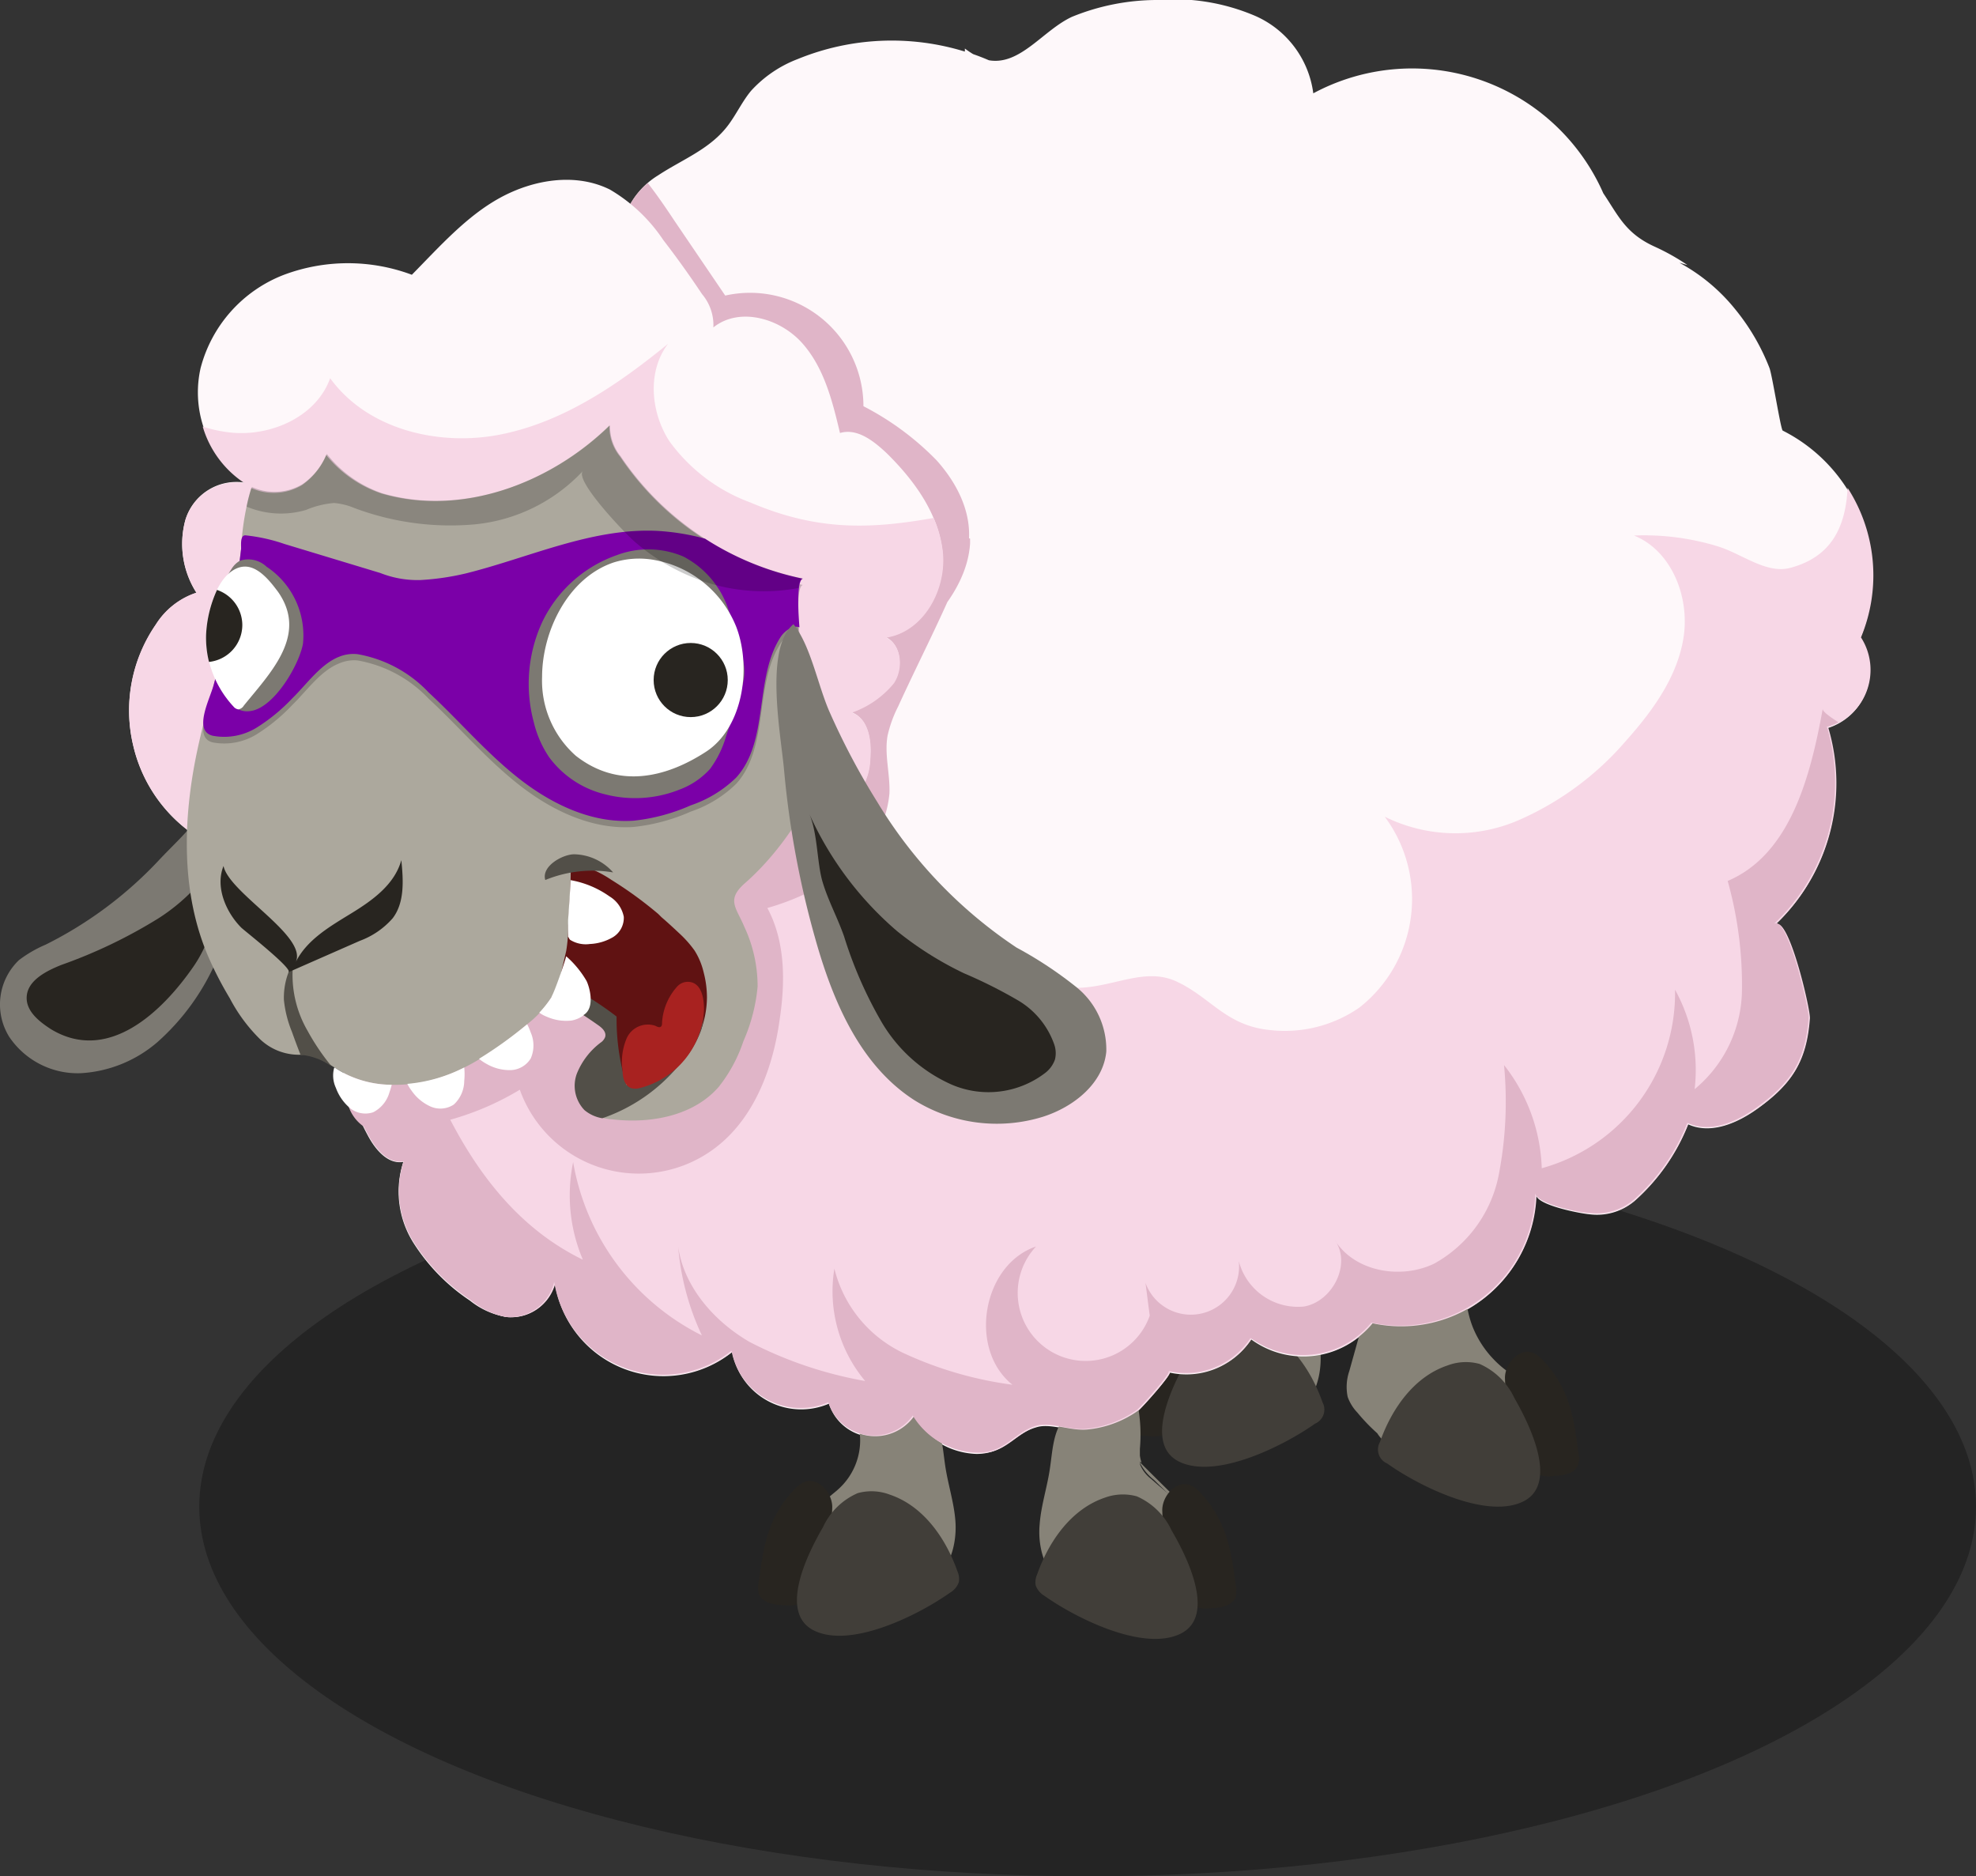 <svg xmlns="http://www.w3.org/2000/svg" viewBox="0 0 148.25 140.74"><rect x="0" y="0" width="148.25" height="140.74" fill="#333333" stroke="none"/><defs><style>.b1fec825-c1c3-4e3a-8f12-9d169984fd4f{isolation:isolate;}.a11ec5e2-5e6e-4a8c-93b6-df3712231827,.bd7780ac-dcd1-47be-8f38-e373380cb08f{mix-blend-mode:multiply;}.a11ec5e2-5e6e-4a8c-93b6-df3712231827{opacity:0.3;}.f71d13a9-4b0c-49e1-a091-f93be6bb1346{fill:#878378;}.bf6b8fbf-58db-443b-b363-bd96a7c48e45{fill:#282520;}.a85f5184-0719-43d1-b515-6db0b2039d38{fill:#413e39;}.e4754368-4fa7-48ad-b375-4eb8c8a19d4c{fill:#fef8fa;}.a8c15220-a4de-4c9b-bc47-79a2abe81017{fill:#f7d7e6;}.b016cf1a-6b7b-40d0-a082-8e29a31593ed{fill:#e0b5c8;}.e369c69d-8503-488f-82dd-5414b3199395{fill:#7c7972;}.f64d7078-eb84-4167-aea4-9d3235dab1bc{fill:#aca89d;}.ef11bd75-2e01-422f-abe5-e20be8e4a0da{fill:#601212;}.bd7780ac-dcd1-47be-8f38-e373380cb08f,.e487dcbe-bfc8-4217-ab23-5469b3e435b3{opacity:0.2;}.f32784f4-bb61-44f8-a0c2-107035e0e3ca{fill:#7b00a8;}.a8a81d74-f9b1-4491-8e3f-afd3fb3a4c95{fill:#fff;}.b242f9d4-97a7-43c5-a48a-6865c27b045b{fill:#524f48;}.ad9653fb-e31d-47ad-bff8-38e1f33f14df{fill:#a82220;}</style></defs><g class="b1fec825-c1c3-4e3a-8f12-9d169984fd4f"><g id="ef2926be-d611-4204-bb6b-180b90538885" data-name="Calque 2"><g id="af408d8e-ed1e-4afa-90f1-99b8909516cf" data-name="perso"><ellipse class="a11ec5e2-5e6e-4a8c-93b6-df3712231827" cx="81.6" cy="113.01" rx="66.65" ry="27.73"/><path class="f71d13a9-4b0c-49e1-a091-f93be6bb1346" d="M90.25,100.07c-.39.31-.82.6-1.21.93-.09.08-.2.19-.15.31a.26.26,0,0,0,.07.11,21.85,21.85,0,0,0,4.37,3.65,6,6,0,0,0,2.34,1c2.63.36,3.55-2.51,3.4-4.63-.1-1.4-.55-2.75-.76-4.13s-.25-3.06-1.29-4.07c-1.27-1.24-3.46-1.14-5-1.89-1.24,2.41.85,6.18-1.22,8.23A6.77,6.77,0,0,1,90.25,100.07Z"/><path class="bf6b8fbf-58db-443b-b363-bd96a7c48e45" d="M86.94,99.09a2.15,2.15,0,0,1,.82-.61c1-.38,2.08.8,2.07,1.9a16.88,16.88,0,0,1-1.21,5.79,2.47,2.47,0,0,1-1,1.36,2.7,2.7,0,0,1-1.52.18c-.68,0-1.5-.18-1.77-.81a1.85,1.85,0,0,1,0-1C84.66,103.31,85,101.15,86.94,99.09Z"/><path class="a85f5184-0719-43d1-b515-6db0b2039d38" d="M89.13,101.88a5.16,5.16,0,0,1,2.61-2.56,3.87,3.87,0,0,1,2.4.11c2.51.84,4.2,3.25,5.08,5.75a1.15,1.15,0,0,1-.56,1.61c-2.24,1.59-7.3,4.18-10.13,2.88S88.05,103.74,89.13,101.88Z"/><path class="e4754368-4fa7-48ad-b375-4eb8c8a19d4c" d="M27.66,85.29c.55,1,1.48,2.07,2.6,1.86a7.21,7.21,0,0,0,.71,6,14.55,14.55,0,0,0,4.29,4.41A5.92,5.92,0,0,0,38,98.79a3.43,3.43,0,0,0,3.63-2.53,8.25,8.25,0,0,0,13.3,5.16,5.27,5.27,0,0,0,7.26,3.87,3.59,3.59,0,0,0,6.34,1,5.77,5.77,0,0,0,4.73,2.77c2.15,0,2.83-1.54,4.5-2,1.05-.33,2.49.34,3.73.23a7.88,7.88,0,0,0,3.85-1.42c.26-.18,2.65-2.85,2.38-2.92a5.81,5.81,0,0,0,6.15-2.48,6.65,6.65,0,0,0,9.06-1.15,10.16,10.16,0,0,0,12.3-9.74c0,.83,3.44,1.46,4,1.5a4.35,4.35,0,0,0,3.41-1l0,0a15,15,0,0,0,4-5.75c1.71.79,3.72-.08,5.25-1.19,2.58-1.86,3.62-3.55,3.85-6.7.05-.64-1.61-7.94-2.63-7a14.55,14.55,0,0,0,4-14.82,4.51,4.51,0,0,0,2.46-6.75,12.24,12.24,0,0,0-5.82-15.57c-.15-.07-.79-4.19-1-4.71a16.26,16.26,0,0,0-2.58-4.41A13.81,13.81,0,0,0,126,19.71l.6.17a16.48,16.48,0,0,0-2.46-1.38c-2.2-1-2.73-2.34-3.85-4A15.67,15.67,0,0,0,98.53,7,7.38,7.38,0,0,0,94.19,1.2,15.51,15.51,0,0,0,86.76,0a16.93,16.93,0,0,0-6.33,1.26c-2.17,1-3.88,3.67-6.24,3.26-.39-.17-.78-.32-1.18-.46a6.79,6.79,0,0,1-.62-.42l0,.23a18.63,18.63,0,0,0-12.54.56,9.13,9.13,0,0,0-3.5,2.38c-.64.77-1.07,1.69-1.66,2.5-1.35,1.86-3.46,2.62-5.31,3.84a6,6,0,0,0-2.81,4.23A8,8,0,0,1,46.4,19a4.16,4.16,0,0,1-.92,1.39l-4.29,4.89a50.09,50.09,0,0,0-4.89,6.2,9,9,0,0,0-1.59,4.1c-.18,2.54,1.39,4.82,2.89,6.88A25.34,25.34,0,0,0,27.25,62.74c0,1.84.32,3.54-.26,5.32a26.56,26.56,0,0,0-1.57,5A19.66,19.66,0,0,0,27.66,85.29Zm93.83-66.83v0l.11,0ZM76.59,5.79h0Z"/><path class="f71d13a9-4b0c-49e1-a091-f93be6bb1346" d="M62.37,112.15c-.9.74-1.44,1.23-.68,2.41s3.1,2.46,4.25,3.19a6,6,0,0,0,2.34,1c2.63.36,3.56-2.51,3.4-4.64-.1-1.39-.55-2.74-.76-4.13s-.25-3-1.29-4.06c-1.27-1.24-3.45-1.14-5-1.89-.57-.28-.1,3.54-.1,3.82a4.92,4.92,0,0,1-1.64,3.86C62.72,111.87,62.54,112,62.37,112.15Z"/><path class="bf6b8fbf-58db-443b-b363-bd96a7c48e45" d="M59.55,111.77a2.23,2.23,0,0,1,.82-.61c1-.38,2.08.8,2.07,1.9a16.65,16.65,0,0,1-1.21,5.79,2.51,2.51,0,0,1-1,1.36,2.7,2.7,0,0,1-1.52.18c-.68,0-1.5-.18-1.77-.81a1.85,1.85,0,0,1,0-1C57.27,116,57.62,113.83,59.55,111.77Z"/><path class="a85f5184-0719-43d1-b515-6db0b2039d38" d="M61.74,114.56A5.12,5.12,0,0,1,64.35,112a3.87,3.87,0,0,1,2.4.11c2.51.84,4.2,3.25,5.08,5.75a1.42,1.42,0,0,1,.11.81,1.49,1.49,0,0,1-.67.8c-2.23,1.59-7.29,4.18-10.13,2.87S60.66,116.42,61.74,114.56Z"/><path class="f71d13a9-4b0c-49e1-a091-f93be6bb1346" d="M78,114.35c.1-1.39.55-2.74.76-4.13s.24-2.81,1.07-3.83a2.89,2.89,0,0,1,2-1.87,7.94,7.94,0,0,1,3.33,0,11.91,11.91,0,0,1,.36,4.16c0,.17,0,.34,0,.5a3.5,3.5,0,0,0,.13.56l-.11-.11a1.69,1.69,0,0,0,0,.24,2.56,2.56,0,0,0,.82,1.06c.41.37.84.73,1.27,1.09l2.33,2.19.11-.06c-.37-.35-.76-.73-1.16-1.13.6.46,1.21.9,1.84,1.32l-6.48,3.36-.51.34a6.15,6.15,0,0,1-2.34,1C78.73,119.35,77.8,116.48,78,114.35Z"/><path class="f71d13a9-4b0c-49e1-a091-f93be6bb1346" d="M86.57,111a3.79,3.79,0,0,1-1-1.18l-.06-.15c1,1,2.21,2.2,3.31,3.28-.44-.32-.86-.66-1.28-1Z"/><path class="bf6b8fbf-58db-443b-b363-bd96a7c48e45" d="M90.09,112a2.32,2.32,0,0,0-.82-.61c-1-.38-2.08.8-2.07,1.9a16.65,16.65,0,0,0,1.21,5.79,2.54,2.54,0,0,0,1,1.36,2.79,2.79,0,0,0,1.52.18c.68,0,1.5-.18,1.77-.81a1.88,1.88,0,0,0,0-1C92.37,116.23,92,114.07,90.09,112Z"/><path class="a85f5184-0719-43d1-b515-6db0b2039d38" d="M87.9,114.8a5.16,5.16,0,0,0-2.61-2.56,3.94,3.94,0,0,0-2.4.1c-2.51.85-4.2,3.26-5.08,5.76a1.42,1.42,0,0,0-.11.81,1.49,1.49,0,0,0,.67.8c2.23,1.59,7.29,4.17,10.13,2.87S89,116.66,87.9,114.8Z"/><path class="f71d13a9-4b0c-49e1-a091-f93be6bb1346" d="M101.23,102.85,103,96.52a1.89,1.89,0,0,1,.53-1,2,2,0,0,1,.94-.31l1-.14a21.64,21.64,0,0,1,3.29-1.19,2,2,0,0,1,1.79,0,7.61,7.61,0,0,0-.07,5.63,7.53,7.53,0,0,0,1.55,2.42,7.43,7.43,0,0,0,2.33,1.67c-2.12,1.31-4.08,2.75-6.15,4.06a4.42,4.42,0,0,1-2.88.88l0,.15a2.5,2.5,0,0,1-2-1.18,14,14,0,0,1-1.49-1.55,3.29,3.29,0,0,1-.73-1.18A3.67,3.67,0,0,1,101.23,102.85Z"/><path class="bf6b8fbf-58db-443b-b363-bd96a7c48e45" d="M115.8,102.08a2.2,2.2,0,0,0-.81-.61c-1-.38-2.09.8-2.08,1.9a16.88,16.88,0,0,0,1.21,5.79,2.44,2.44,0,0,0,1,1.36,2.67,2.67,0,0,0,1.51.18c.69,0,1.5-.18,1.77-.81a2,2,0,0,0,0-1C118.09,106.3,117.73,104.14,115.8,102.08Z"/><path class="a85f5184-0719-43d1-b515-6db0b2039d38" d="M113.62,104.87a5.2,5.2,0,0,0-2.61-2.56,3.87,3.87,0,0,0-2.4.11c-2.52.84-4.2,3.25-5.08,5.75a1.14,1.14,0,0,0,.55,1.61c2.24,1.6,7.3,4.18,10.13,2.88S114.69,106.73,113.62,104.87Z"/><path class="a8c15220-a4de-4c9b-bc47-79a2abe81017" d="M33,48.94l-1-.88A19,19,0,0,0,61.27,58.18c1.81,5.35,5.16,10.32,10,13.27a17.83,17.83,0,0,0,9.45,2.65c2.75,0,5.14-1.58,7.52-.49,2.58,1.18,3.71,3.31,7,3.65A9.81,9.81,0,0,0,102,75.57a10.35,10.35,0,0,0,1.89-14.31,11.94,11.94,0,0,0,9.91.32,22.47,22.47,0,0,0,8.18-6c2-2.24,3.9-4.84,4.34-7.84s-.92-6.44-3.73-7.57a18.88,18.88,0,0,1,6.25.8c1.81.54,3.66,2.1,5.46,1.63,3.26-.86,4.17-3.27,4.32-6a12.11,12.11,0,0,1,1,11.21,4.51,4.51,0,0,1-2.46,6.75,14.55,14.55,0,0,1-4,14.82c1-.92,2.68,6.38,2.63,7-.23,3.15-1.27,4.84-3.85,6.7-1.53,1.11-3.54,2-5.25,1.19a15,15,0,0,1-4,5.75l0,0a4.35,4.35,0,0,1-3.41,1c-.58,0-4-.67-4-1.5a10.16,10.16,0,0,1-12.3,9.74,6.65,6.65,0,0,1-9.06,1.15,5.81,5.81,0,0,1-6.15,2.48c.27.07-2.12,2.74-2.38,2.92a7.88,7.88,0,0,1-3.85,1.42c-1.24.11-2.68-.56-3.73-.23-1.67.51-2.35,2.1-4.5,2a5.77,5.77,0,0,1-4.73-2.77,3.59,3.59,0,0,1-6.34-1,5.27,5.27,0,0,1-7.26-3.87,8.25,8.25,0,0,1-13.3-5.16A3.43,3.43,0,0,1,38,98.79a5.92,5.92,0,0,1-2.69-1.27A14.55,14.55,0,0,1,31,93.11a7.21,7.21,0,0,1-.71-6c-1.12.21-2.05-.86-2.6-1.86a19.66,19.66,0,0,1-2.24-12.24,26.56,26.56,0,0,1,1.57-5c.58-1.78.24-3.48.26-5.32a25.67,25.67,0,0,1,4.57-14.35,26.12,26.12,0,0,0,4.82,8.08"/><path class="b016cf1a-6b7b-40d0-a082-8e29a31593ed" d="M28.89,70.89c2.7,9.2,6.22,19.42,14.84,23.6A12.34,12.34,0,0,1,43,87.17a17.93,17.93,0,0,0,9.66,13,19.42,19.42,0,0,1-1.78-6.65c.43,3,2.68,5.58,5.34,7.13a30.24,30.24,0,0,0,8.69,2.94,10.47,10.47,0,0,1-2.31-8.43,9.53,9.53,0,0,0,5.22,6.35,28.13,28.13,0,0,0,8.14,2.36c-3.34-2.66-2.27-9,1.77-10.37a5.1,5.1,0,1,0,8.53,5.19c-.11-.82-.21-1.64-.32-2.46a3.62,3.62,0,0,0,7-1.64A4.58,4.58,0,0,0,97.85,98c2.15-.39,3.57-3.22,2.28-5,1.47,2.38,4.93,3,7.46,1.79a9.74,9.74,0,0,0,4.83-6.54,28.88,28.88,0,0,0,.42-8.36,13.16,13.16,0,0,1,2.83,7.74,13.63,13.63,0,0,0,10-13.39,12.41,12.41,0,0,1,1.47,7.46,9.77,9.77,0,0,0,3.55-7.32,28.94,28.94,0,0,0-1.07-8.3c4.71-2,6.21-7.85,7.13-12.9,0,.2.5.56,1.18,1a3.64,3.64,0,0,1-.87.33,14.55,14.55,0,0,1-4,14.82c1-.92,2.68,6.38,2.63,7-.23,3.15-1.27,4.84-3.85,6.7-1.53,1.11-3.54,2-5.25,1.19a15,15,0,0,1-4,5.75l0,0a4.35,4.35,0,0,1-3.41,1c-.58,0-4-.67-4-1.5a10.16,10.16,0,0,1-12.3,9.74,6.65,6.65,0,0,1-9.06,1.15,5.81,5.81,0,0,1-6.15,2.48c.27.07-2.12,2.74-2.38,2.92a7.88,7.88,0,0,1-3.85,1.42c-1.24.11-2.68-.56-3.73-.23-1.67.51-2.35,2.1-4.5,2a5.77,5.77,0,0,1-4.73-2.77,3.59,3.59,0,0,1-6.34-1,5.27,5.27,0,0,1-7.26-3.87,8.25,8.25,0,0,1-13.3-5.16A3.43,3.43,0,0,1,38,98.79a5.92,5.92,0,0,1-2.69-1.27A14.55,14.55,0,0,1,31,93.11a7.21,7.21,0,0,1-.71-6c-1.12.21-2.05-.86-2.6-1.86a19.56,19.56,0,0,1-2.43-9.61C26.47,74.09,27.71,72.5,28.89,70.89Z"/><path class="b016cf1a-6b7b-40d0-a082-8e29a31593ed" d="M72.78,40.4c0,.12,0,.24,0,.36-.2,3.24-2.81,6.15-5.3,8-2.75,2.07-7.07,1.67-10.34,1.12a4.82,4.82,0,0,1-2-.7,5.8,5.8,0,0,1-1.65-2.48A38,38,0,0,0,37.73,29.46C38.82,28,40,26.67,41.19,25.32l4.29-4.89A4.16,4.16,0,0,0,46.4,19a8,8,0,0,0,.2-1.63,5.76,5.76,0,0,1,2-3.64c.71.91,1.37,1.88,2,2.83l3.81,5.61a8.51,8.51,0,0,1,10.37,8.3,21.23,21.23,0,0,1,5.48,4.05c2,2.23,3.13,5.06,2,7.86C70.82,46,69,49.45,67.38,53a9.32,9.32,0,0,0-.79,2.18c-.25,1.42.2,2.89.14,4.34a8,8,0,0,1-3.16,5.65,18.75,18.75,0,0,1-6,2.94c1.37,2.54,1.35,5.61.91,8.46C58,80,56.68,83.65,53.93,85.89A9.48,9.48,0,0,1,39,81.74a21,21,0,0,1-9.93,3,3.54,3.54,0,0,1-1.88-.31A3,3,0,0,1,26,82.15c-.34-2.32.53-4.63,1.15-6.89,2.79-10.17.8-21.2,3.66-31.35,1.51-5.38,4.32-10.3,7.11-15.14l-.31,1.34"/><path class="e4754368-4fa7-48ad-b375-4eb8c8a19d4c" d="M61.71,59.93a2.55,2.55,0,0,0,3-.93,4.49,4.49,0,0,0,.56-2.11c.12-1.34-.12-3-1.4-3.47a7.1,7.1,0,0,0,3.17-2.21c.72-1.09.6-2.84-.58-3.42,2.83-.44,4.57-3.65,4.24-6.49S68.56,36,66.53,34c-1-.94-2.22-1.9-3.51-1.52-.57-2.41-1.2-4.93-2.86-6.77S55.47,23,53.52,24.56a3.59,3.59,0,0,0-.85-2.5c-.92-1.38-1.89-2.74-2.91-4.06a12.25,12.25,0,0,0-4-3.78c-2.57-1.28-5.73-.76-8.25.62s-4.55,3.68-6.61,5.77a13.7,13.7,0,0,0-9.59,0,10.27,10.27,0,0,0-6.26,7,8.26,8.26,0,0,0,3.32,8.59A4,4,0,0,0,13.91,39a6.81,6.81,0,0,0,.83,5.47,5.71,5.71,0,0,0-3.05,2.39A11.34,11.34,0,0,0,10,55.94a11.16,11.16,0,0,0,4.2,6.42c4.09,2.58,9.3,2.21,14.11,1.75l27-2.57c2.42-.23,4.93-.49,7-1.75l-.79.57"/><path class="a8c15220-a4de-4c9b-bc47-79a2abe81017" d="M11.69,46.84a5.71,5.71,0,0,1,3.05-2.39A6.81,6.81,0,0,1,13.91,39a4,4,0,0,1,4.42-2.77A7.66,7.66,0,0,1,15.21,32a10.61,10.61,0,0,0,2.24.46c3,.25,6.31-1.26,7.32-4.09,2.8,3.87,8.21,5.16,12.89,4.2s8.76-3.76,12.46-6.78c-1.57,2.06-1.31,5.11.09,7.29a13.07,13.07,0,0,0,6.11,4.62c5,2.13,8.95,2,13.73,1.15a8.84,8.84,0,0,1,.68,2.49c.33,2.84-1.41,6.05-4.24,6.49,1.18.58,1.3,2.33.58,3.42a7.1,7.1,0,0,1-3.17,2.21c1.28.42,1.52,2.13,1.4,3.47A4.49,4.49,0,0,1,64.74,59,2.57,2.57,0,0,1,62,60l.31-.23c-.12.08-.24.14-.37.21l-.18-.07-.12.22a18.44,18.44,0,0,1-6.35,1.39l-27,2.57c-4.81.46-10,.83-14.11-1.75A11.16,11.16,0,0,1,10,55.94,11.34,11.34,0,0,1,11.69,46.84Z"/><path class="a8c15220-a4de-4c9b-bc47-79a2abe81017" d="M62,60l-.48.34.12-.21.3-.15Z"/><path class="e369c69d-8503-488f-82dd-5414b3199395" d="M3.42,70.86a9.31,9.31,0,0,0-2,1.16,4.6,4.6,0,0,0-.73,5.75A6.19,6.19,0,0,0,6.07,80.5a9.64,9.64,0,0,0,5.74-2.33,17.43,17.43,0,0,0,5.56-9.82A45.24,45.24,0,0,0,18,56.9c0,.93-2.76,4-3.38,4.75-.81,1-1.75,1.87-2.62,2.79A29.87,29.87,0,0,1,3.42,70.86Z"/><path class="bf6b8fbf-58db-443b-b363-bd96a7c48e45" d="M3.84,77.21C3,76.67,2,75.91,2,74.86c0-1.27,1.4-2,2.6-2.48a37.54,37.54,0,0,0,7.31-3.51,14.37,14.37,0,0,0,5.23-5.94c-.36,3.15-.76,6.83-2.59,9.52C12.17,75.91,8.12,79.78,3.84,77.21Z"/><path class="f64d7078-eb84-4167-aea4-9d3235dab1bc" d="M18.09,41.16c-.2,1.65-.41,3.31-.74,4.94-.72,3.46-1.84,6.82-2.57,10.29-1.08,5.14-1.21,10.68.9,15.49a27.06,27.06,0,0,0,1.56,3,12.29,12.29,0,0,0,2.27,3.07A4.21,4.21,0,0,0,22.8,79.1c1.14.07,2.06.9,3.07,1.43a7.9,7.9,0,0,0,3.52.84c4.2.09,7.37-2.22,10.44-4.77s3.65-7.8,3.3-11.58l-.1.25A13.62,13.62,0,0,1,52,72a5.83,5.83,0,0,1-1.68,7.67A5.4,5.4,0,0,1,47,81.38a16.73,16.73,0,0,1-.72-5.12A25.91,25.91,0,0,0,42,73.56l-.45,1.2a36.35,36.35,0,0,1,3.41,2.16c.28.2.6.5.51.83a.88.88,0,0,1-.34.42,5.46,5.46,0,0,0-1.78,2.32,2.63,2.63,0,0,0,.57,2.74,3.68,3.68,0,0,0,2,.73c2.88.34,6.09-.24,8-2.43a11.22,11.22,0,0,0,1.85-3.42A13.14,13.14,0,0,0,56.84,74a10.55,10.55,0,0,0-1-4.49c-.6-1.43-1.35-2,0-3.22,3-2.6,6.09-7.26,6.48-11.33.18-1.89-1.55-3.42-2.11-5.18-.16-.5-.86-6.51,0-6.34a21.77,21.77,0,0,1-13.69-9.19,3.53,3.53,0,0,1-.8-2.33c-4.46,4.36-11.11,6.85-17.09,5.1a9,9,0,0,1-4.16-2.89,5.15,5.15,0,0,1-1.83,2.27,4.13,4.13,0,0,1-3.79.21A19.72,19.72,0,0,0,18.09,41.16Z"/><path class="ef11bd75-2e01-422f-abe5-e20be8e4a0da" d="M42,73.59a1.06,1.06,0,0,1,0-.19l.48-2.07a11.37,11.37,0,0,0,.15-1.94c.08-1.41.19-2.83.19-4.24a.38.38,0,0,1,.11-.33.38.38,0,0,1,.36,0A8.53,8.53,0,0,1,45.87,66a29.35,29.35,0,0,1,3.52,2.56l0,0,0,0,.24.24c.48.41.94.84,1.41,1.28a8.28,8.28,0,0,1,1.07,1.22,5.32,5.32,0,0,1,.68,1.63,7.47,7.47,0,0,1,.25,1.88,7.26,7.26,0,0,1-2,4.94,2.44,2.44,0,0,1-1.39.84,3.74,3.74,0,0,1-1.24-.15,5.53,5.53,0,0,0-1.77,0c-.37-1.37-.29-2.9-1.07-4.09a4.71,4.71,0,0,0-2.78-1.8c-.35-.1-.74-.26-.83-.61A.71.71,0,0,1,42,73.59Z"/><g class="bd7780ac-dcd1-47be-8f38-e373380cb08f"><path d="M25.45,49.76c-1.4.55-2.44,2.07-3.53,3.13a13.5,13.5,0,0,1-2.65,2.18,4.63,4.63,0,0,1-3.3.62c-1.51-.35-.23-2.74.06-3.81.47-1.75.95-3.5,1.32-5.28s.54-3.29.74-4.94c0-.28-.08-1.07.36-1a13,13,0,0,1,2.88.64l7.2,2.18a7.63,7.63,0,0,0,3,.53A19.34,19.34,0,0,0,35,43.47c4.75-1.19,9.38-3.4,14.27-3.18a17.19,17.19,0,0,1,3.63.59,21.54,21.54,0,0,0,7.34,3v0c-.42.07-.4,2-.26,3.65-.46-.2-1.11.25-1.42.73-2,3.13-.83,7.76-3.32,10.53a9,9,0,0,1-3.42,2.09,14.22,14.22,0,0,1-4.28,1.15c-3.12.22-6.14-1.23-8.6-3.16s-4.49-4.34-6.78-6.46a9.6,9.6,0,0,0-5.33-2.87A2.84,2.84,0,0,0,25.45,49.76Z"/></g><path class="f32784f4-bb61-44f8-a0c2-107035e0e3ca" d="M25.45,49.26c-1.4.55-2.44,2.07-3.53,3.13a13.5,13.5,0,0,1-2.65,2.18,4.63,4.63,0,0,1-3.3.62c-1.51-.35-.23-2.74.06-3.81.47-1.75.95-3.5,1.32-5.28s.54-3.29.74-4.94c0-.28-.08-1.07.36-1a13,13,0,0,1,2.88.64l7.2,2.18a7.63,7.63,0,0,0,3,.53A19.34,19.34,0,0,0,35,43c4.75-1.19,9.38-3.4,14.27-3.18a17.19,17.19,0,0,1,3.63.59,21.54,21.54,0,0,0,7.34,3v0c-.42.07-.4,2-.26,3.65-.46-.2-1.11.25-1.42.73-2,3.13-.83,7.76-3.32,10.53a9,9,0,0,1-3.42,2.09,14.22,14.22,0,0,1-4.28,1.15c-3.12.22-6.14-1.23-8.6-3.16s-4.49-4.34-6.78-6.46a9.6,9.6,0,0,0-5.33-2.87A2.84,2.84,0,0,0,25.45,49.26Z"/><path class="e369c69d-8503-488f-82dd-5414b3199395" d="M55.53,48.83a3.9,3.9,0,0,1,0,3.07c-.33,1.12-.68,2.24-1.06,3.34a7.72,7.72,0,0,1-1.2,2.44A5.81,5.81,0,0,1,51,59.22a9,9,0,0,1-5.65.35A7.36,7.36,0,0,1,41.2,56.8a8,8,0,0,1-1.15-2.62,11.07,11.07,0,0,1,.64-7.54,9.78,9.78,0,0,1,5.59-5,6.7,6.7,0,0,1,5,.11,6.93,6.93,0,0,1,3.31,3.8,18,18,0,0,1,1,5.06,4.25,4.25,0,0,1-.07,1.63,1.51,1.51,0,0,1-1.09,1.12"/><path class="e369c69d-8503-488f-82dd-5414b3199395" d="M22.73,48.29A6.18,6.18,0,0,0,20,42.51a2,2,0,0,0-2-.45,1.78,1.78,0,0,0-.63.62c-1.15,1.69-1.15,3.88-1.09,5.93,0,1.38.37,5.15,2.6,4.71C20.62,53,22.45,49.85,22.73,48.29Z"/><path class="a8a81d74-f9b1-4491-8e3f-afd3fb3a4c95" d="M49.07,42a8.18,8.18,0,0,1,6.16,5c1.16,3,.56,7.57-2.28,9.4-3.09,2-6.62,2.74-9.75.29a7.52,7.52,0,0,1-2.53-5.91c0-3.43,1.94-7.44,5.37-8.59A6.39,6.39,0,0,1,49.07,42Z"/><path class="a8a81d74-f9b1-4491-8e3f-afd3fb3a4c95" d="M21.13,44.82a4.65,4.65,0,0,0-.41-.61c-1-1.33-2.09-2.26-3.37-1.34s-1.84,3.32-1.89,4.77A7.67,7.67,0,0,0,17.52,53a.56.56,0,0,0,.36.21.58.58,0,0,0,.41-.28C20.21,50.56,22.88,47.88,21.13,44.82Z"/><path class="e369c69d-8503-488f-82dd-5414b3199395" d="M61.2,70.53c1.31,4.62,3.35,9.4,7.41,12a11.7,11.7,0,0,0,9.63,1.24c2.3-.73,4.53-2.49,4.76-4.89a6,6,0,0,0-2.2-4.8,29.68,29.68,0,0,0-4.53-3A34.55,34.55,0,0,1,65.82,60.16a53.46,53.46,0,0,1-3.57-6.73c-.89-2-1.42-5-2.72-6.61-2.22,1.84-.92,8.41-.7,11A69.29,69.29,0,0,0,61.2,70.53Z"/><path class="bf6b8fbf-58db-443b-b363-bd96a7c48e45" d="M72.31,73a35.83,35.83,0,0,1,4,2,6.22,6.22,0,0,1,2.78,3.33,2,2,0,0,1,.06,1.14,2.17,2.17,0,0,1-.72,1,7,7,0,0,1-7,.9,11.5,11.5,0,0,1-5.4-4.9,31.22,31.22,0,0,1-2.7-6.22c-.49-1.41-1.2-2.69-1.62-4.11s-.36-3.65-1-5.11a25.18,25.18,0,0,0,6.6,8.82A25.54,25.54,0,0,0,72.31,73Z"/><circle class="bf6b8fbf-58db-443b-b363-bd96a7c48e45" cx="51.82" cy="51.01" r="2.78"/><path class="bf6b8fbf-58db-443b-b363-bd96a7c48e45" d="M18.18,46.88a2.79,2.79,0,0,1-2.5,2.77,7.6,7.6,0,0,1-.22-2,9.06,9.06,0,0,1,.82-3.4A2.79,2.79,0,0,1,18.18,46.88Z"/><path class="b242f9d4-97a7-43c5-a48a-6865c27b045b" d="M46,65.44a4,4,0,0,0-2.92-1.36c-.86,0-2.48.89-2.17,1.93A9.32,9.32,0,0,1,46,65.44Z"/><path class="b242f9d4-97a7-43c5-a48a-6865c27b045b" d="M21.3,75A5.31,5.31,0,0,1,22,72.19a8.34,8.34,0,0,0,1.07,5.12A17,17,0,0,0,24.89,80a4.64,4.64,0,0,0-2.09-.85l-.24,0c-.23-.58-.45-1.17-.66-1.76A8.53,8.53,0,0,1,21.3,75Z"/><path class="bf6b8fbf-58db-443b-b363-bd96a7c48e45" d="M22.18,72.18c.83-1.68,2.56-2.68,4.16-3.66s3.26-2.16,3.77-4c.15,1.5.26,3.17-.65,4.36A6.06,6.06,0,0,1,27,70.57l-5.37,2.36c.45-.19-3.32-3.14-3.52-3.34-1.09-1.08-2-3-1.34-4.63C17.19,67,23.13,70.24,22.18,72.18Z"/><path class="b242f9d4-97a7-43c5-a48a-6865c27b045b" d="M44.91,76.92a40,40,0,0,0-3.41-2.16A3.45,3.45,0,0,1,42,73.59c-.05.12.06-.1,0,0a26.41,26.41,0,0,1,4.26,2.66A16.73,16.73,0,0,0,47,81.38a5.4,5.4,0,0,0,3.34-1.68,7.52,7.52,0,0,0,2.38-4,3.53,3.53,0,0,1-.12,1.58,7.35,7.35,0,0,1-1.71,2.68,12.86,12.86,0,0,1-5.7,3.92,2.79,2.79,0,0,1-1.34-.61,2.63,2.63,0,0,1-.57-2.74,5.46,5.46,0,0,1,1.78-2.32.88.88,0,0,0,.34-.42C45.51,77.42,45.19,77.12,44.91,76.92Z"/><path class="ad9653fb-e31d-47ad-bff8-38e1f33f14df" d="M49.67,76.72c0,.11,0,.23-.1.3s-.26,0-.39-.07a1.74,1.74,0,0,0-2.14.88,4.51,4.51,0,0,0-.33,2.5c0,.51.16,1.12.64,1.29a1.22,1.22,0,0,0,.63,0,6.39,6.39,0,0,0,4.84-5.89c0-.67-.11-1.69-.8-2a1.08,1.08,0,0,0-1.24.3A4.44,4.44,0,0,0,49.67,76.72Z"/><path class="e487dcbe-bfc8-4217-ab23-5469b3e435b3" d="M18.5,38a8.84,8.84,0,0,1,.4-1.47,4.13,4.13,0,0,0,3.79-.21,5.15,5.15,0,0,0,1.83-2.27A9,9,0,0,0,28.68,37c6,1.75,12.63-.74,17.09-5.1a3.53,3.53,0,0,0,.8,2.33A21.77,21.77,0,0,0,60.26,43.4c-.19,0-.3.25-.36.71a14.13,14.13,0,0,1-6.44-.29,15.61,15.61,0,0,1-5.88-3.22c-.56-.48-4.5-4.54-3.85-5.27a12.78,12.78,0,0,1-8.09,4,20.51,20.51,0,0,1-9.07-1.23,5,5,0,0,0-1.51-.37,6.81,6.81,0,0,0-2.1.52A6.64,6.64,0,0,1,18.5,38Z"/><path class="a8a81d74-f9b1-4491-8e3f-afd3fb3a4c95" d="M42.62,70.27c0-.42,0-.84,0-1.25.07-1,.14-2,.19-3a7.21,7.21,0,0,1,2.92,1.22,2.29,2.29,0,0,1,1.07,1.53A1.7,1.7,0,0,1,46,70.29a3.76,3.76,0,0,1-1.75.52,2.21,2.21,0,0,1-1.47-.31C42.71,70.45,42.69,70.34,42.62,70.27Z"/><path class="a8a81d74-f9b1-4491-8e3f-afd3fb3a4c95" d="M25.11,80.08a8.42,8.42,0,0,0,.76.45,7.9,7.9,0,0,0,3.52.84h0c-.05.19-.1.37-.17.56A2.4,2.4,0,0,1,28,83.43a1.83,1.83,0,0,1-1.75-.32,3.56,3.56,0,0,1-1.05-1.51,2.19,2.19,0,0,1-.13-1.5Z"/><path class="a8a81d74-f9b1-4491-8e3f-afd3fb3a4c95" d="M34.83,80.07a4.86,4.86,0,0,1,0,1,2.45,2.45,0,0,1-.78,1.78,1.83,1.83,0,0,1-1.77.14,3.46,3.46,0,0,1-1.41-1.19,3.1,3.1,0,0,1-.31-.5A11.55,11.55,0,0,0,34.83,80.07Z"/><path class="a8a81d74-f9b1-4491-8e3f-afd3fb3a4c95" d="M39.55,76.83a4.85,4.85,0,0,1,.27.62,2.43,2.43,0,0,1,0,1.94,1.83,1.83,0,0,1-1.55.88,3.45,3.45,0,0,1-1.77-.47,3.21,3.21,0,0,1-.56-.38A31.31,31.31,0,0,0,39.55,76.83Z"/><path class="a8a81d74-f9b1-4491-8e3f-afd3fb3a4c95" d="M42.48,71.73A7.41,7.41,0,0,1,44,73.57c.22.43.7,2.07-.26,2.59a18.87,18.87,0,0,1-2.36-1.39C41.68,74.19,42.31,72.35,42.48,71.73Z"/><path class="a8a81d74-f9b1-4491-8e3f-afd3fb3a4c95" d="M41.66,74.34l-.16.42c.78.44,1.53.91,2.28,1.4a2.13,2.13,0,0,1-.9.39,3.58,3.58,0,0,1-1.82-.27,2.6,2.6,0,0,1-.6-.32A8.29,8.29,0,0,0,41.66,74.34Z"/></g></g></g></svg>